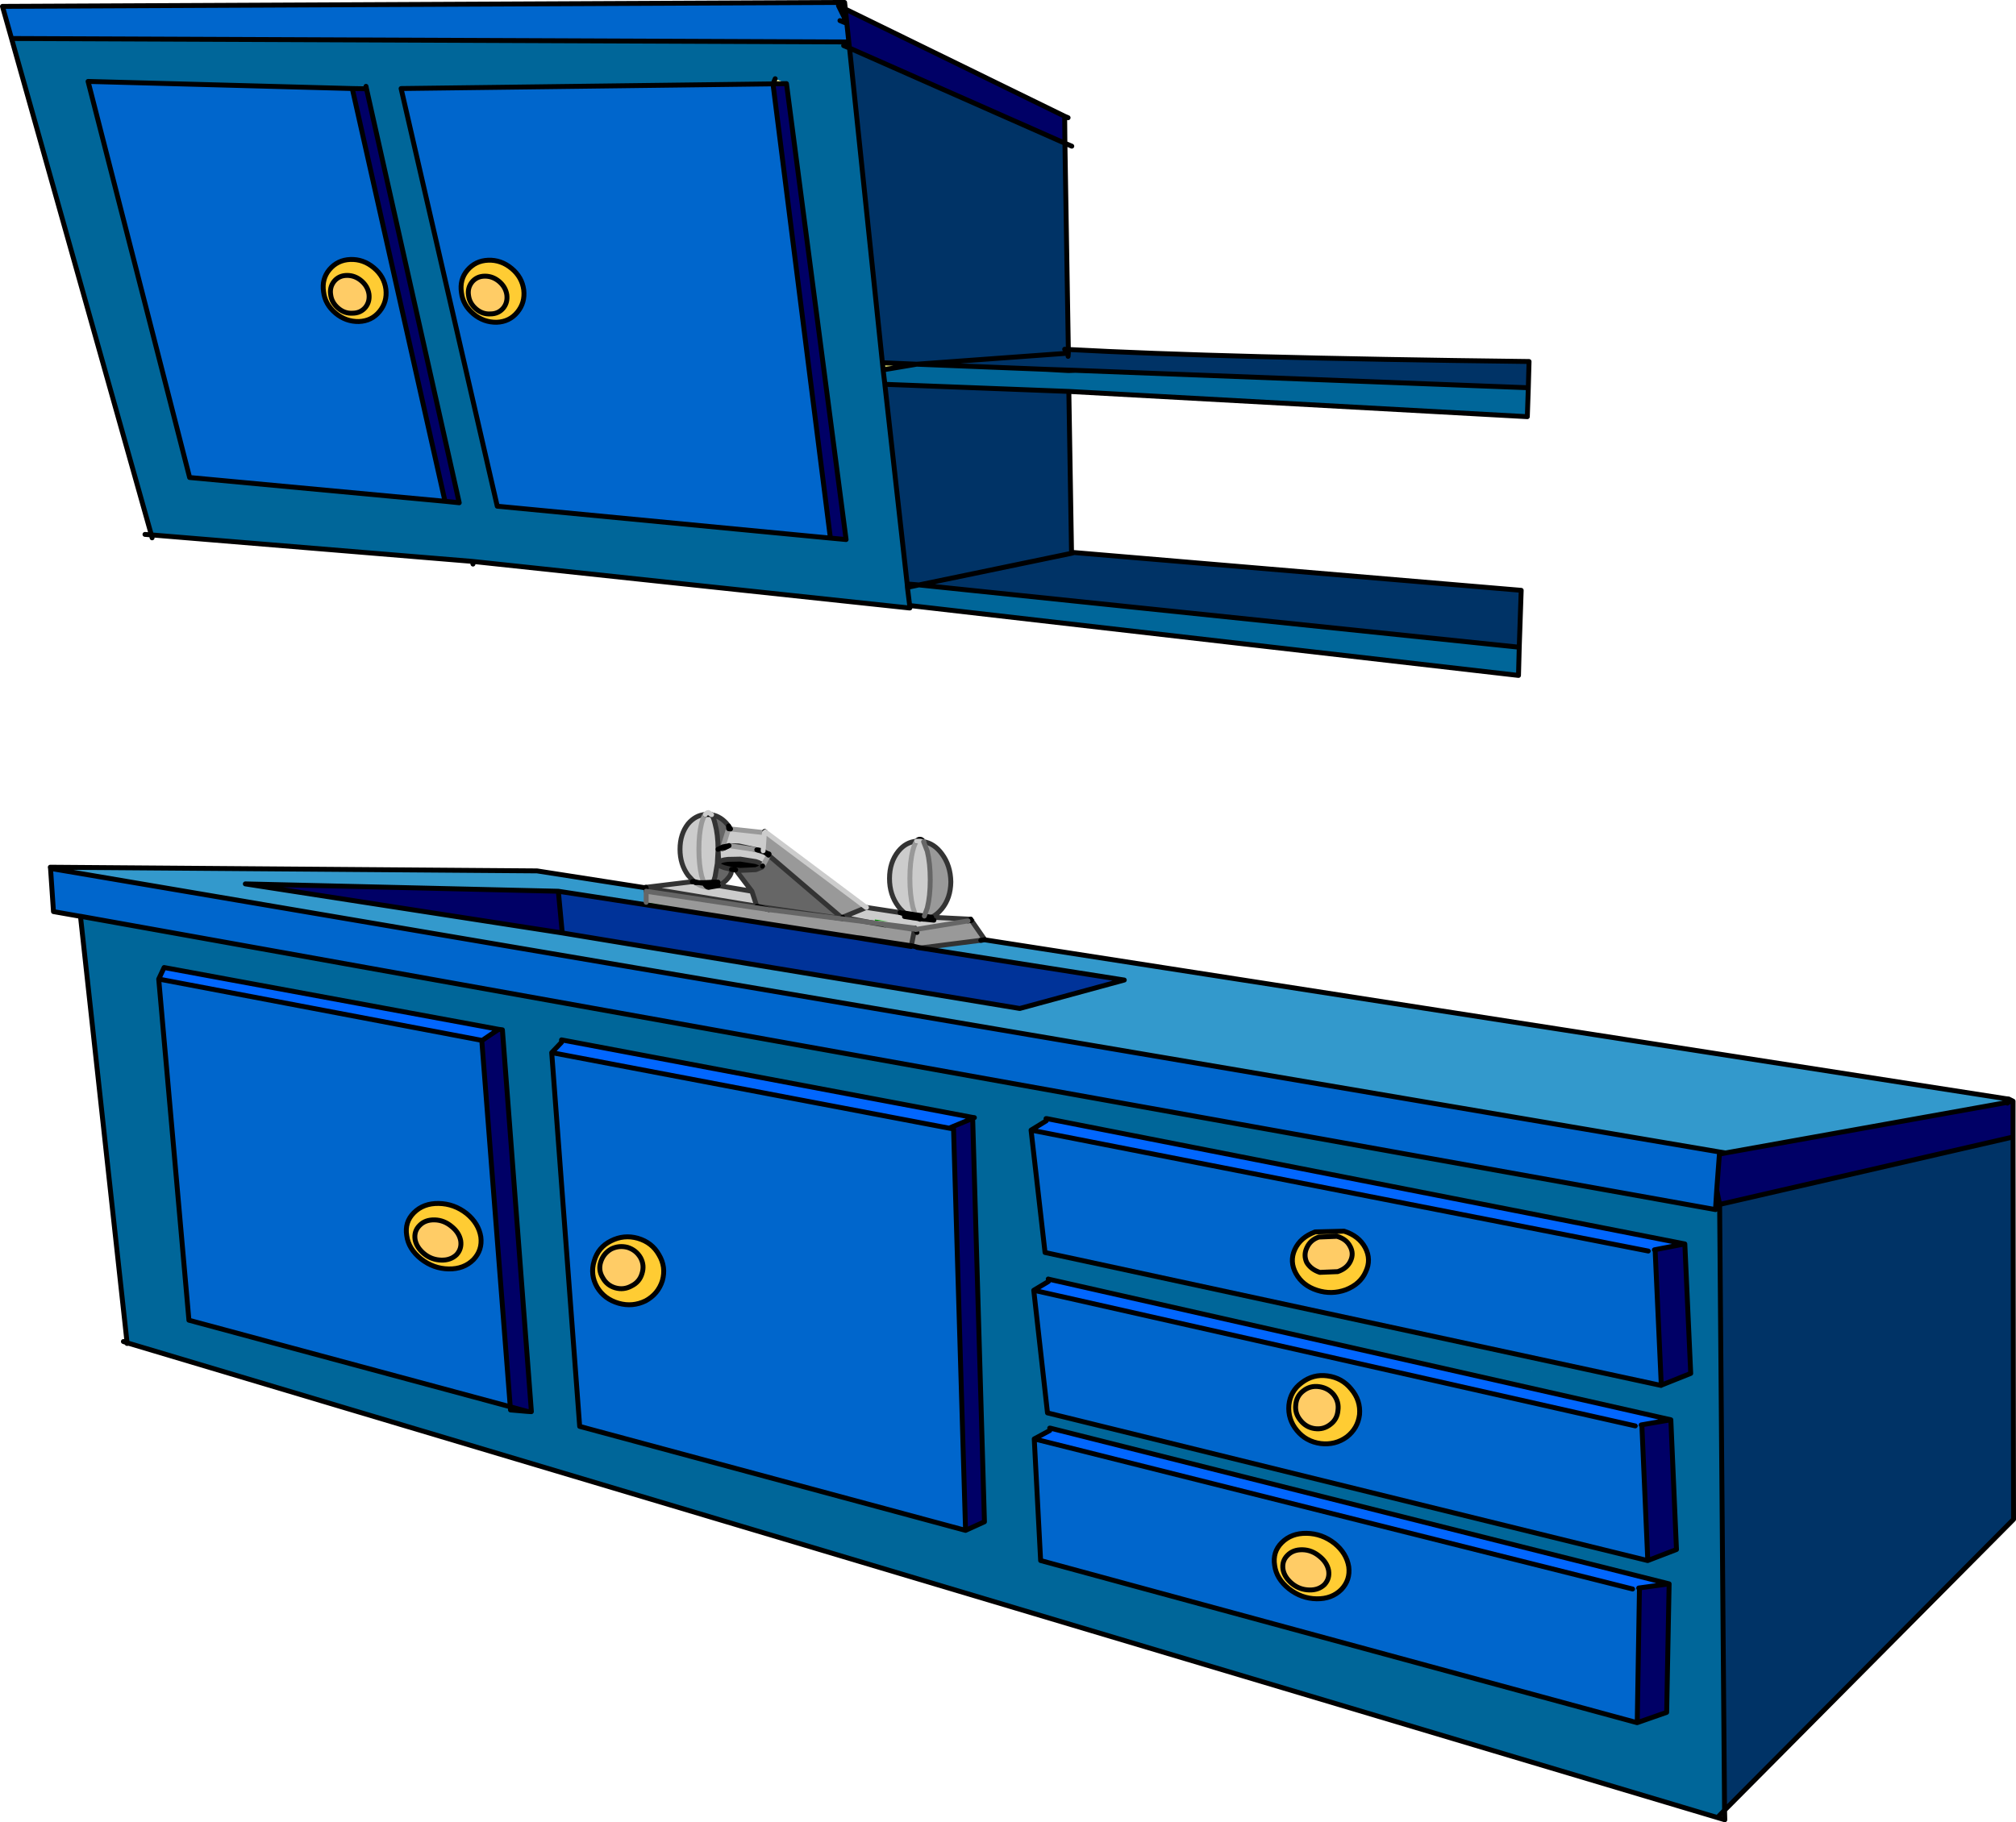 <?xml version="1.0" encoding="UTF-8" standalone="no"?>
<svg xmlns:xlink="http://www.w3.org/1999/xlink" height="371.5px" width="410.9px" xmlns="http://www.w3.org/2000/svg">
  <g transform="matrix(1.0, 0.0, 0.0, 1.0, -419.5, -66.65)">
    <path d="M592.15 75.2 L592.45 75.15 592.5 75.15 592.5 75.2 592.65 76.45 592.15 75.2 M577.05 83.75 L577.5 82.7 579.8 83.7 577.05 83.75 M491.3 84.7 L494.1 84.25 494.2 84.75 491.3 84.7" fill="#ffff99" fill-rule="evenodd" stroke="none"/>
    <path d="M489.85 122.8 L489.9 122.7 Q490.4 121.0 491.7 120.7 493.0 120.35 494.35 121.7 495.65 123.0 496.2 125.25 496.7 127.4 496.2 129.2 495.65 130.95 494.35 131.3 493.0 131.6 491.7 130.3 L491.1 129.5 491.0 129.4 490.7 128.95 Q490.15 128.0 489.85 126.8 489.3 124.6 489.85 122.85 L489.85 122.8 M521.25 132.15 Q519.9 132.45 518.6 131.15 517.25 129.8 516.75 127.65 516.15 125.4 516.7 123.65 517.25 121.9 518.55 121.55 519.9 121.2 521.2 122.55 522.5 123.85 523.05 126.05 523.6 128.25 523.05 130.05 522.55 131.8 521.25 132.15" fill="#00cc33" fill-rule="evenodd" stroke="none"/>
    <path d="M604.45 186.4 L604.4 185.7 606.8 185.9 604.45 186.4 M599.5 142.05 L599.35 140.6 606.35 140.9 599.5 142.05" fill="#cccc66" fill-rule="evenodd" stroke="none"/>
    <path d="M591.45 75.2 L592.15 75.2 592.65 76.45 591.45 75.95 591.45 75.2" fill="#0099cc" fill-rule="evenodd" stroke="none"/>
    <path d="M421.85 74.5 L591.45 75.2 591.45 75.95 592.65 76.45 599.35 140.6 599.5 142.05 599.85 144.95 599.85 145.0 599.85 144.95 599.5 142.05 606.35 140.9 632.75 141.95 637.3 142.2 638.65 142.15 731.0 145.7 730.8 151.6 637.35 146.45 599.85 145.0 604.4 185.7 604.45 186.4 604.9 190.0 604.9 190.1 604.9 190.0 604.45 186.4 606.8 185.9 729.15 198.6 729.0 204.35 604.9 190.1 604.85 190.6 515.75 181.1 450.35 175.7 421.85 74.5 M577.5 82.7 L577.05 83.75 501.25 84.7 520.85 169.85 588.75 176.35 591.95 176.65 579.8 83.7 577.5 82.7 M494.1 84.25 L491.3 84.7 437.45 83.25 458.15 164.0 510.2 168.85 513.1 169.15 494.2 84.75 494.1 84.25" fill="#006699" fill-rule="evenodd" stroke="none"/>
    <path d="M592.5 75.15 L592.1 71.4 591.8 68.5 636.5 90.35 636.55 95.85 592.65 76.45 592.5 75.2 592.5 75.15 M577.05 83.75 L579.8 83.7 591.95 176.65 588.75 176.35 577.05 83.75 M491.3 84.7 L494.2 84.75 513.1 169.15 510.2 168.85 491.3 84.7" fill="#000066" fill-rule="evenodd" stroke="none"/>
    <path d="M421.85 74.5 L420.0 67.95 590.4 67.15 590.4 67.8 591.6 70.25 591.55 71.2 592.1 71.4 592.5 75.15 592.45 75.15 592.15 75.2 591.45 75.2 421.85 74.5 M590.7 70.85 L591.55 71.2 590.7 70.85 M521.25 132.15 Q522.55 131.8 523.05 130.05 523.6 128.25 523.05 126.05 522.5 123.85 521.2 122.55 519.9 121.2 518.55 121.55 517.25 121.9 516.7 123.65 516.15 125.4 516.75 127.65 517.25 129.8 518.6 131.15 519.9 132.45 521.25 132.15 M489.85 122.8 L489.85 122.85 Q489.3 124.6 489.85 126.8 490.15 128.0 490.7 128.95 L491.0 129.4 491.1 129.5 491.7 130.3 Q493.0 131.6 494.35 131.3 495.65 130.95 496.2 129.2 496.7 127.4 496.2 125.25 495.65 123.0 494.35 121.7 493.0 120.35 491.7 120.7 490.4 121.0 489.9 122.7 L489.85 122.8 M510.2 168.85 L458.15 164.0 437.45 83.25 491.3 84.7 510.2 168.85 M588.75 176.35 L520.85 169.85 501.25 84.7 577.05 83.75 588.75 176.35" fill="#0066cc" fill-rule="evenodd" stroke="none"/>
    <path d="M604.4 185.7 L599.85 145.0 637.35 146.45 637.9 179.3 637.9 179.45 606.8 185.9 637.9 179.45 638.45 179.3 729.55 187.0 729.15 198.6 606.8 185.9 604.4 185.7 M599.35 140.6 L592.65 76.45 636.55 95.85 637.25 137.9 Q668.65 139.6 731.15 140.35 L731.0 145.7 638.65 142.15 637.3 142.1 632.75 141.95 606.35 140.9 599.35 140.6 M637.25 138.65 L637.25 137.9 637.25 138.65 637.2 139.3 637.25 138.65 606.35 140.9 637.25 138.65 M636.5 137.85 L637.25 137.9 636.5 137.85" fill="#003366" fill-rule="evenodd" stroke="none"/>
    <path d="M590.4 67.15 L420.0 67.95 421.85 74.5 591.45 75.2 592.15 75.2 M592.5 75.15 L592.1 71.4 591.55 71.2 590.7 70.85 M450.5 176.3 L450.35 175.7 449.05 175.6 M421.85 74.5 L450.35 175.7 515.75 181.1 604.85 190.6 604.95 190.6 604.95 190.55 604.9 190.1 604.9 190.0 604.45 186.4 604.4 185.7 599.85 145.0 599.85 144.95 599.5 142.05 599.35 140.6 592.65 76.45 591.45 75.95 M590.4 67.8 L591.65 67.15 590.4 67.15 M590.4 67.8 L591.6 68.4 591.65 67.15 591.8 68.5 636.5 90.35 637.2 90.65 M591.6 70.25 L591.6 68.4 591.8 68.5 592.1 71.4 591.6 70.25 591.55 71.2 M590.4 67.8 L591.6 70.25 M592.65 76.45 L592.5 75.2 592.5 75.15 M577.5 82.7 L577.05 83.75 579.8 83.7 591.95 176.65 588.75 176.35 520.85 169.85 501.25 84.7 577.05 83.75 588.75 176.35 M599.5 142.05 L606.35 140.9 599.35 140.6 M491.3 84.7 L494.2 84.75 494.1 84.25 M489.85 122.8 L489.9 122.7 Q490.4 121.0 491.7 120.7 493.0 120.35 494.35 121.7 495.65 123.0 496.2 125.25 496.7 127.4 496.2 129.2 495.65 130.95 494.35 131.3 493.0 131.6 491.7 130.3 L491.1 129.5 491.0 129.4 490.7 128.95 Q490.15 128.0 489.85 126.8 489.3 124.6 489.85 122.85 L489.85 122.8 M521.25 132.15 Q519.9 132.45 518.6 131.15 517.25 129.8 516.75 127.65 516.15 125.4 516.7 123.65 517.25 121.9 518.55 121.55 519.9 121.2 521.2 122.55 522.5 123.85 523.05 126.05 523.6 128.25 523.05 130.05 522.55 131.8 521.25 132.15 M494.2 84.75 L513.1 169.15 510.2 168.85 458.15 164.0 437.45 83.25 491.3 84.7 510.2 168.85 M515.75 181.1 L515.9 181.65 M606.8 185.9 L604.45 186.4 M604.4 185.7 L606.8 185.9 637.9 179.45 637.9 179.3 637.35 146.45 599.85 145.0 M731.0 145.7 L730.8 151.6 637.35 146.45 M731.0 145.7 L731.15 140.35 Q668.65 139.6 637.25 137.9 L636.5 137.85 M637.25 138.65 L637.2 139.3 M636.55 95.85 L637.95 96.45 M636.55 95.85 L636.5 90.35 M637.25 138.65 L637.25 137.9 636.55 95.85 592.65 76.45 M637.3 142.2 L637.3 142.1 632.75 141.95 637.3 142.2 638.65 142.15 637.3 142.1 M637.9 179.3 L638.45 179.3 729.55 187.0 729.15 198.6 729.0 204.35 604.9 190.1 M638.45 179.3 L637.9 179.45 M638.65 142.15 L731.0 145.7 M606.35 140.9 L637.25 138.65 M729.15 198.6 L606.8 185.9 M632.75 141.95 L606.35 140.9" fill="none" stroke="#000000" stroke-linecap="round" stroke-linejoin="round" stroke-width="1.0"/>
    <path d="M486.65 121.6 Q488.3 119.65 490.9 119.55 493.55 119.45 495.7 121.25 497.8 123.0 498.15 125.6 498.45 128.2 496.85 130.15 495.25 132.1 492.65 132.2 490.0 132.25 487.9 130.5 485.75 128.7 485.45 126.15 485.05 123.5 486.65 121.6 M493.15 123.9 Q491.85 122.8 490.25 122.8 488.6 122.8 487.6 124.0 486.65 125.2 486.9 126.75 487.1 128.35 488.45 129.5 489.75 130.6 491.35 130.5 492.95 130.5 493.95 129.35 494.9 128.2 494.7 126.6 494.45 125.0 493.15 123.9" fill="#ffcc33" fill-rule="evenodd" stroke="none"/>
    <path d="M493.15 123.9 Q494.45 125.0 494.7 126.6 494.9 128.2 493.95 129.35 492.95 130.5 491.35 130.5 489.75 130.6 488.45 129.5 487.1 128.35 486.9 126.75 486.65 125.2 487.6 124.0 488.6 122.8 490.25 122.8 491.85 122.8 493.15 123.9" fill="#ffcc66" fill-rule="evenodd" stroke="none"/>
    <path d="M486.65 121.6 Q488.3 119.65 490.9 119.55 493.55 119.45 495.7 121.25 497.8 123.0 498.15 125.6 498.45 128.2 496.85 130.15 495.25 132.1 492.65 132.2 490.0 132.25 487.9 130.5 485.75 128.7 485.45 126.15 485.05 123.5 486.65 121.6 M493.15 123.9 Q494.45 125.0 494.7 126.6 494.9 128.2 493.95 129.35 492.95 130.5 491.35 130.5 489.75 130.6 488.45 129.5 487.1 128.35 486.9 126.75 486.65 125.2 487.6 124.0 488.6 122.8 490.25 122.8 491.85 122.8 493.15 123.9" fill="none" stroke="#000000" stroke-linecap="round" stroke-linejoin="round" stroke-width="1.0"/>
    <path d="M514.75 121.75 Q516.4 119.8 519.0 119.7 521.65 119.6 523.8 121.4 525.9 123.15 526.25 125.75 526.55 128.35 524.95 130.3 523.35 132.25 520.75 132.35 518.1 132.4 516.0 130.65 513.85 128.85 513.55 126.3 513.15 123.65 514.75 121.75 M521.25 124.05 Q519.95 122.95 518.35 122.95 516.7 122.95 515.7 124.15 514.75 125.35 515.0 126.9 515.2 128.5 516.55 129.65 517.85 130.75 519.45 130.65 521.05 130.65 522.05 129.5 523.0 128.35 522.8 126.75 522.55 125.15 521.25 124.05" fill="#ffcc33" fill-rule="evenodd" stroke="none"/>
    <path d="M521.25 124.05 Q522.55 125.15 522.8 126.75 523.0 128.35 522.05 129.5 521.05 130.65 519.45 130.65 517.85 130.75 516.55 129.65 515.2 128.5 515.0 126.9 514.75 125.35 515.7 124.15 516.7 122.95 518.35 122.95 519.95 122.95 521.25 124.05" fill="#ffcc66" fill-rule="evenodd" stroke="none"/>
    <path d="M514.75 121.75 Q516.4 119.8 519.0 119.7 521.65 119.6 523.8 121.4 525.9 123.15 526.25 125.75 526.55 128.35 524.95 130.3 523.35 132.25 520.75 132.35 518.1 132.4 516.0 130.65 513.85 128.85 513.55 126.3 513.15 123.65 514.75 121.75 M521.25 124.05 Q522.55 125.15 522.8 126.75 523.0 128.35 522.05 129.5 521.05 130.65 519.45 130.65 517.85 130.75 516.55 129.65 515.2 128.5 515.0 126.9 514.75 125.35 515.7 124.15 516.7 122.95 518.35 122.95 519.95 122.95 521.25 124.05" fill="none" stroke="#000000" stroke-linecap="round" stroke-linejoin="round" stroke-width="1.0"/>
    <path d="M568.4 235.65 L575.3 236.4 575.05 240.1 573.75 239.9 570.05 239.1 568.1 239.05 568.05 239.05 568.0 239.1 566.85 239.3 568.0 235.6 568.4 235.65 M596.1 251.65 L602.95 252.7 603.7 252.8 603.5 252.8 604.0 252.9 604.3 253.1 604.95 253.5 605.5 253.75 603.85 253.5 604.95 253.5 603.85 253.5 605.5 253.75 607.0 254.05 607.05 254.05 607.75 254.05 607.95 254.05 608.1 254.0 609.2 253.7 609.4 253.65 617.35 254.05 617.4 254.3 616.8 254.4 606.1 256.15 605.95 255.85 605.6 256.1 605.95 255.85 596.5 254.65 605.95 255.85 605.9 256.15 605.6 256.1 599.95 255.25 597.35 254.8 596.5 254.65 591.25 253.65 596.1 251.65 M603.85 252.8 L603.8 252.75 603.2 252.15 603.0 251.95 602.6 251.45 Q600.8 249.05 600.8 245.75 600.8 242.45 602.6 240.2 604.15 238.3 606.3 238.15 L607.05 238.15 607.75 238.25 608.5 240.2 Q609.1 242.65 609.1 246.0 609.1 249.35 608.5 251.75 L607.9 253.4 606.05 253.15 605.55 251.55 Q604.95 249.1 604.95 245.75 604.95 242.4 605.55 240.05 605.9 238.7 606.3 238.15 605.9 238.7 605.55 240.05 604.95 242.4 604.95 245.75 604.95 249.1 605.55 251.55 L606.05 253.15 604.5 252.9 603.85 252.8 M563.25 232.7 Q562.85 233.2 562.5 234.45 561.95 236.65 561.95 239.8 561.95 242.95 562.5 245.2 L562.95 246.6 562.5 245.2 Q561.95 242.95 561.95 239.8 561.95 236.65 562.5 234.45 562.85 233.2 563.25 232.7 L563.9 232.7 564.55 232.75 Q564.95 233.3 565.25 234.6 565.85 236.8 565.85 239.8 L565.85 240.05 565.7 242.7 565.25 245.35 564.9 246.5 562.95 246.6 561.95 246.6 562.95 246.6 564.9 246.5 564.65 247.05 563.05 246.75 561.95 246.6 561.5 246.5 560.9 246.35 560.8 246.25 559.75 245.1 Q558.1 242.85 558.1 239.8 558.1 236.7 559.75 234.6 561.25 232.85 563.25 232.7 M609.85 254.25 L607.95 254.05 609.85 254.25 M602.95 252.7 L604.3 253.1 602.95 252.7 M597.8 254.1 L597.8 254.35 600.55 254.5 597.8 254.1 M575.55 240.5 L576.15 241.0 574.95 243.2 574.9 243.2 Q574.9 242.7 573.55 242.3 L570.4 241.8 567.85 241.85 567.15 241.95 Q566.25 242.15 566.0 242.4 L565.85 239.8 566.85 239.3 566.7 239.7 567.15 239.5 568.0 239.1 568.1 239.05 573.75 239.9 575.55 240.5 M572.75 248.35 L573.75 251.4 551.2 247.65 551.15 247.55 560.6 246.4 561.05 246.45 561.25 246.6 Q562.45 247.45 563.9 247.55 L563.95 247.55 565.95 247.2 572.75 248.35 M562.95 246.6 L563.05 246.75 562.95 246.6" fill="#cccccc" fill-rule="evenodd" stroke="none"/>
    <path d="M564.55 232.75 Q566.5 233.1 567.9 234.9 L568.0 235.05 568.0 235.6 566.85 239.3 565.85 239.8 Q565.85 236.8 565.25 234.6 564.95 233.3 564.55 232.75 M564.9 246.5 L565.25 245.35 565.7 242.7 565.85 242.7 Q565.85 243.15 567.15 243.55 L568.6 243.9 Q568.65 244.8 568.0 245.55 567.1 246.7 565.95 247.2 L564.65 247.05 564.9 246.5 565.85 246.5 564.9 246.5 M591.3 253.95 L573.75 251.4 572.75 248.35 569.45 244.0 570.4 244.1 573.55 243.95 574.8 243.45 574.9 243.25 574.95 243.2 576.15 241.0 591.3 253.95" fill="#666666" fill-rule="evenodd" stroke="none"/>
    <path d="M566.0 242.4 Q566.25 242.15 567.15 241.95 L567.85 241.85 570.4 241.8 573.55 242.3 Q574.9 242.7 574.9 243.2 L574.9 243.25 574.8 243.45 573.55 243.95 570.4 244.1 569.45 244.0 568.6 243.9 567.15 243.55 Q565.85 243.15 565.85 242.7 L566.0 242.4" fill="#000000" fill-rule="evenodd" stroke="none"/>
    <path d="M575.5 236.25 L596.05 251.65 596.1 251.65 591.25 253.65 591.3 253.95 576.15 241.0 576.25 240.75 575.55 240.5 575.05 240.1 575.3 236.4 575.5 236.25 M607.75 238.25 Q609.9 238.6 611.45 240.7 613.25 243.1 613.3 246.45 613.25 249.75 611.45 251.95 610.5 253.1 609.4 253.65 L608.05 253.45 607.9 253.4 608.5 251.75 Q609.1 249.35 609.1 246.0 609.1 242.65 608.5 240.2 L607.75 238.25 M617.35 254.05 L618.35 254.1 617.5 254.25 617.35 254.05 617.5 254.25 617.4 254.3 617.35 254.05 M617.5 254.3 L620.2 258.2 619.4 258.35 607.65 259.85 607.15 259.9 605.25 259.45 605.9 256.15 605.25 259.45 605.15 259.45 594.95 257.9 594.1 257.8 577.25 255.2 551.2 250.6 551.2 248.35 576.2 252.1 596.5 254.65 597.35 254.8 597.35 255.1 599.95 255.25 605.6 256.1 605.6 256.15 605.9 256.15 605.95 255.85 606.1 256.15 616.8 254.4 617.5 254.3 M606.4 256.75 L606.1 256.15 606.4 256.75" fill="#999999" fill-rule="evenodd" stroke="none"/>
    <path d="M612.95 296.65 L613.65 296.35 613.85 296.8 612.95 296.65 M527.8 354.35 L527.8 354.45 527.0 354.4 527.8 354.35" fill="#006633" fill-rule="evenodd" stroke="none"/>
    <path d="M620.2 258.2 L620.15 258.25 620.1 258.25 620.2 258.25 619.55 258.35 619.4 258.35 620.2 258.2 M828.4 290.65 L828.9 290.7 828.3 291.45 828.4 290.65 M607.7 260.0 L607.05 259.9 606.4 259.8 605.25 259.6 605.2 259.6 605.15 259.6 595.85 258.1 594.95 257.9 605.15 259.45 605.25 259.45 605.25 259.6 605.25 259.45 607.15 259.9 607.65 259.85 607.7 260.0 607.15 259.9 607.05 259.9 607.15 259.9 607.7 260.0 M577.25 255.2 L551.1 251.1 551.2 250.6 577.25 255.2 M605.6 256.15 L605.6 256.1 605.6 256.15 605.6 256.1 605.9 256.15 605.6 256.15 M605.15 259.6 L605.15 259.45 605.15 259.6 605.15 259.45 605.15 259.6 M620.1 258.25 L619.55 258.35 620.1 258.25 M597.8 254.1 L600.55 254.5 597.8 254.35 597.8 254.1 M591.3 253.95 L591.25 253.65 596.5 254.65 576.2 252.1 573.75 251.4 576.2 252.1 551.2 248.35 551.2 247.65 573.75 251.4 591.3 253.95 M429.8 243.45 L429.8 243.7 429.75 243.45 429.8 243.45" fill="#009900" fill-rule="evenodd" stroke="none"/>
    <path d="M731.75 346.05 L731.75 346.1 731.7 346.1 731.75 346.05" fill="#009933" fill-rule="evenodd" stroke="none"/>
    <path d="M770.0 313.25 L769.15 313.25 770.0 312.2 770.0 313.25" fill="#ffff99" fill-rule="evenodd" stroke="none"/>
    <path d="M595.85 258.1 L594.1 257.8 594.95 257.9 595.85 258.1" fill="#336600" fill-rule="evenodd" stroke="none"/>
    <path d="M769.95 301.95 L769.4 309.25 769.15 313.25 435.9 253.45 435.8 253.45 430.4 252.5 429.8 243.7 769.95 301.5 769.95 301.95 M531.95 281.25 L612.95 296.65 613.85 296.8 616.3 378.65 537.65 357.45 531.95 281.25 M517.7 278.75 L517.7 278.8 523.5 353.45 458.0 335.8 458.0 335.7 451.85 266.25 517.7 278.75" fill="#0066cc" fill-rule="evenodd" stroke="none"/>
    <path d="M829.8 291.15 L829.8 298.45 770.0 312.2 769.4 309.25 769.95 301.95 771.2 301.7 828.3 291.45 828.65 291.55 828.7 291.35 829.8 291.15 M533.3 248.35 L534.1 256.85 469.5 246.85 533.3 248.35 M613.65 296.35 L617.75 294.65 620.15 376.9 616.3 378.65 613.85 296.8 613.65 296.35 M523.5 353.45 L517.7 278.8 517.8 278.75 Q519.45 277.6 521.15 276.5 L521.9 276.6 527.8 354.35 527.0 354.4 523.5 353.45" fill="#000066" fill-rule="evenodd" stroke="none"/>
    <path d="M607.7 260.0 L648.65 266.45 627.35 272.25 534.1 256.85 533.3 248.35 551.1 251.1 577.25 255.2 594.1 257.8 595.85 258.1 605.15 259.6 605.2 259.6 605.25 259.6 606.4 259.8 607.05 259.9 607.7 260.0" fill="#003399" fill-rule="evenodd" stroke="none"/>
    <path d="M769.55 437.2 L445.7 340.5 445.4 340.4 435.9 253.45 769.15 313.25 770.0 313.25 771.0 435.7 769.55 437.2 M731.75 346.05 L731.7 346.1 731.75 346.1 731.75 346.05 M617.7 294.45 L533.95 278.65 533.95 279.15 531.95 281.25 537.65 357.45 616.3 378.65 620.15 376.9 617.75 294.65 618.1 294.5 617.7 294.45 M451.85 266.25 L458.0 335.7 458.0 335.8 523.5 353.45 523.55 354.1 527.0 354.4 527.8 354.45 527.8 354.35 521.9 276.6 521.15 276.5 452.95 263.9 451.85 266.25" fill="#006699" fill-rule="evenodd" stroke="none"/>
    <path d="M613.65 296.35 L612.95 296.65 531.95 281.25 533.95 279.15 533.95 278.65 617.7 294.45 617.75 294.65 613.65 296.35 M517.7 278.75 L451.85 266.25 452.95 263.9 521.15 276.5 Q519.45 277.6 517.8 278.75 L517.7 278.75" fill="#0066ff" fill-rule="evenodd" stroke="none"/>
    <path d="M620.2 258.25 L828.4 290.65 828.3 291.45 771.2 301.7 769.95 301.5 429.8 243.7 429.8 243.45 528.95 244.2 550.75 247.6 551.2 247.65 551.2 248.35 551.2 250.6 551.1 251.1 533.3 248.35 469.5 246.85 534.1 256.85 627.35 272.25 648.65 266.45 607.7 260.0 607.65 259.85 619.4 258.35 619.55 258.35 620.2 258.25" fill="#3399cc" fill-rule="evenodd" stroke="none"/>
    <path d="M829.8 298.45 L829.9 376.4 771.0 435.7 770.0 313.25 770.0 312.2 829.8 298.45" fill="#003366" fill-rule="evenodd" stroke="none"/>
    <path d="M564.55 232.75 Q566.5 233.1 567.9 234.9 L568.0 235.05 M596.1 251.65 L602.95 252.7 603.7 252.8 M603.85 252.8 L603.8 252.75 603.2 252.15 603.0 251.95 602.6 251.45 Q600.8 249.05 600.8 245.75 600.8 242.45 602.6 240.2 604.15 238.3 606.3 238.15 M607.75 238.25 Q609.9 238.6 611.45 240.7 613.25 243.1 613.3 246.45 613.25 249.75 611.45 251.95 610.5 253.1 609.4 253.65 L617.35 254.05 M617.5 254.3 L620.2 258.2 M563.25 232.7 Q561.25 232.85 559.75 234.6 558.1 236.7 558.1 239.8 558.1 242.85 559.75 245.1 L560.8 246.25 560.9 246.35 M564.9 246.5 L565.25 245.35 565.7 242.7 565.85 240.05 565.85 239.8 Q565.85 236.8 565.25 234.6 564.95 233.3 564.55 232.75 M568.1 239.05 L570.05 239.1 573.75 239.9 575.55 240.5 M596.5 254.65 L597.35 254.8 599.95 255.25 M605.9 256.15 L605.95 255.85 M607.15 259.9 L607.65 259.85 619.4 258.35 M605.9 256.15 L605.25 259.45 M591.3 253.95 L573.75 251.4 551.2 247.65 M596.5 254.65 L591.25 253.65 596.1 251.65 M568.0 239.1 L567.15 239.5 566.7 239.7 566.85 239.3 M565.85 239.8 L566.0 242.4 Q566.25 242.15 567.15 241.95 L567.85 241.85 570.4 241.8 573.55 242.3 Q574.9 242.7 574.9 243.2 M576.15 241.0 L591.3 253.95 M574.9 243.25 L574.8 243.45 573.55 243.95 570.4 244.1 569.45 244.0 572.75 248.35 573.75 251.4 M566.0 242.4 L565.85 242.7 Q565.85 243.15 567.15 243.55 L568.6 243.9 Q568.65 244.8 568.0 245.55 567.1 246.7 565.95 247.2 L572.75 248.35 M560.6 246.4 L551.15 247.55 M564.65 247.05 L564.9 246.5" fill="none" stroke="#333333" stroke-linecap="round" stroke-linejoin="round" stroke-width="1.0"/>
    <path d="M568.4 235.65 L575.3 236.4 M562.95 246.6 L562.5 245.2 Q561.95 242.95 561.95 239.8 561.95 236.65 562.5 234.45 562.85 233.2 563.25 232.7 M568.0 235.6 L566.85 239.3 M606.3 238.15 Q605.9 238.7 605.55 240.05 604.95 242.4 604.95 245.75 604.95 249.1 605.55 251.55 L606.05 253.15 M609.2 253.7 L608.1 254.0 607.95 254.05 607.75 254.05 607.05 254.05 M604.95 253.5 L605.5 253.75 607.0 254.05 M604.95 253.5 L604.3 253.1 604.0 252.9 M573.75 239.9 L568.1 239.05 568.0 239.1 M574.95 243.2 L576.15 241.0 M561.25 246.6 Q562.45 247.45 563.9 247.55 M563.05 246.75 L562.95 246.6 M561.05 246.45 L561.25 246.6 M565.95 247.2 L564.65 247.05" fill="none" stroke="#999999" stroke-linecap="round" stroke-linejoin="round" stroke-width="1.0"/>
    <path d="M568.0 235.05 L568.4 235.65 568.0 235.6 568.0 235.05 M575.3 236.4 L575.35 236.15 575.5 236.25 M603.7 252.8 L603.85 252.8 604.5 252.9 606.05 253.15 606.1 253.25 607.55 253.45 607.85 253.45 607.9 253.4 608.05 253.45 609.4 253.65 609.2 253.7 607.8 253.5 607.55 253.45 606.25 253.5 606.1 253.25 604.0 252.9 603.9 252.85 604.5 252.9 M606.3 238.15 Q606.65 237.7 607.05 237.75 607.4 237.75 607.75 238.25 M617.5 254.25 L617.5 254.3 616.8 254.4 617.4 254.3 617.5 254.25 617.35 254.05 M620.2 258.2 L620.15 258.25 620.1 258.25 620.2 258.25 828.4 290.65 828.9 290.7 829.8 291.15 829.8 298.45 829.9 376.4 771.0 435.7 771.05 437.65 769.55 437.2 445.7 340.5 445.4 340.55 445.4 340.4 444.65 340.15 M560.9 246.35 L561.5 246.5 561.95 246.6 562.95 246.6 564.9 246.5 565.85 246.5 M564.55 232.75 L563.9 232.7 563.25 232.7 M566.85 239.3 L568.0 239.1 568.05 239.05 568.1 239.05 M573.75 239.9 L575.05 240.1 575.55 240.5 576.15 241.0 576.25 240.75 575.55 240.5 M828.65 291.55 L828.7 291.35 828.3 291.45 828.9 290.7 828.7 291.35 829.8 291.15 M769.4 309.25 L769.95 301.95 769.95 301.5 429.8 243.7 430.4 252.5 435.8 253.45 435.9 253.45 769.15 313.25 769.4 309.25 770.0 312.2 829.8 298.45 M769.95 301.95 L771.2 301.7 769.95 301.5 M770.0 313.25 L770.0 312.2 769.15 313.25 M771.0 435.7 L769.55 437.2 M770.0 313.25 L771.0 435.7 M771.2 301.7 L828.3 291.45 M534.1 256.85 L627.35 272.25 648.65 266.45 607.7 260.0 607.05 259.9 606.4 259.8 M605.2 259.6 L605.15 259.6 595.85 258.1 594.1 257.8 577.25 255.2 551.1 251.1 533.3 248.35 534.1 256.85 469.5 246.85 533.3 248.35 M606.05 253.15 L607.9 253.4 M607.95 254.05 L609.85 254.25 M605.5 253.75 L606.65 253.9 606.4 253.7 605.7 253.5 604.95 253.5 603.85 253.5 605.5 253.75 M604.3 253.1 L602.95 252.7 M607.0 254.05 L606.65 253.9 607.35 253.95 607.4 253.95 606.4 253.7 606.25 253.5 605.7 253.5 604.3 253.1 M604.0 252.9 L603.5 252.8 603.7 252.8 603.9 252.85 603.85 252.8 M607.0 254.05 L607.05 254.05 607.35 253.95 607.45 254.0 607.4 253.95 607.8 253.5 607.85 253.45 608.05 253.45 M607.95 254.05 L607.45 254.0 607.75 254.05 M605.6 256.1 L605.6 256.15 605.6 256.1 605.95 255.85 606.1 256.15 606.4 256.75 M605.9 256.15 L605.6 256.1 M607.7 260.0 L607.15 259.9 607.05 259.9 M605.25 259.6 L605.25 259.45 605.15 259.45 605.15 259.6 605.15 259.45 594.95 257.9 594.1 257.8 M605.25 259.45 L607.15 259.9 M619.4 258.35 L619.55 258.35 620.1 258.25 M591.25 253.65 L591.3 253.95 M573.75 251.4 L576.2 252.1 M595.85 258.1 L594.95 257.9 M612.95 296.65 L613.65 296.35 617.75 294.65 617.7 294.45 533.95 278.65 533.95 279.15 531.95 281.25 612.95 296.65 613.85 296.8 616.3 378.65 620.15 376.9 617.75 294.65 618.1 294.5 617.7 294.45 M566.85 239.3 L565.85 239.8 M574.9 243.2 L574.9 243.25 574.95 243.2 M551.2 247.65 L551.2 248.35 M567.15 239.5 L568.0 239.1 M568.6 243.9 L569.45 244.0 M560.6 246.4 L561.05 246.45 560.9 246.35 560.6 246.4 M551.2 247.65 L550.75 247.6 528.95 244.2 429.8 243.45 429.75 243.45 429.8 243.7 M561.95 246.6 L561.25 246.6 M563.9 247.55 Q563.45 247.5 563.05 246.75 L561.95 246.6 M563.9 247.55 L563.95 247.55 564.65 247.05 563.05 246.75 M561.5 246.5 L561.05 246.45 M563.95 247.55 L565.95 247.2 M550.75 247.6 L551.15 247.55 M517.7 278.75 L451.85 266.25 458.0 335.7 458.0 335.8 523.5 353.45 517.7 278.8 517.8 278.75 517.7 278.75 M521.15 276.5 Q519.45 277.6 517.8 278.75 M527.8 354.35 L521.9 276.6 521.15 276.5 452.95 263.9 451.85 266.25 M527.8 354.35 L527.8 354.45 527.0 354.4 523.55 354.1 523.5 353.45 527.0 354.4 M531.95 281.25 L537.65 357.45 616.3 378.65 M435.9 253.45 L445.4 340.4 445.7 340.5" fill="none" stroke="#000000" stroke-linecap="round" stroke-linejoin="round" stroke-width="1.0"/>
    <path d="M563.25 232.7 Q563.55 232.3 563.9 232.3 L564.55 232.75 M575.5 236.25 L596.05 251.65 596.1 251.65 M575.05 240.1 L575.3 236.4 M607.75 238.25 L607.05 238.15 606.3 238.15" fill="none" stroke="#cccccc" stroke-linecap="round" stroke-linejoin="round" stroke-width="1.0"/>
    <path d="M607.9 253.4 L608.5 251.75 Q609.1 249.35 609.1 246.0 609.1 242.65 608.5 240.2 L607.75 238.25 M605.95 255.85 L596.5 254.65 576.2 252.1 551.2 248.35 551.2 250.6 M599.95 255.25 L605.6 256.1 M606.1 256.15 L616.8 254.4" fill="none" stroke="#666666" stroke-linecap="round" stroke-linejoin="round" stroke-width="1.0"/>
    <path d="M755.45 321.7 L756.85 321.55 756.85 321.6 755.45 321.7" fill="#009933" fill-rule="evenodd" stroke="none"/>
    <path d="M632.85 294.7 L632.75 295.15 632.7 294.7 632.85 294.7" fill="#009900" fill-rule="evenodd" stroke="none"/>
    <path d="M629.65 297.05 L755.45 321.7 756.85 321.6 758.1 349.05 758.05 349.1 632.5 322.0 629.65 297.05" fill="#0066cc" fill-rule="evenodd" stroke="none"/>
    <path d="M756.7 321.45 L762.9 320.25 764.1 346.65 758.1 349.05 756.85 321.6 756.85 321.55 756.7 321.45" fill="#000066" fill-rule="evenodd" stroke="none"/>
    <path d="M756.7 321.45 L755.45 321.7 629.65 297.05 632.75 295.15 632.85 294.7 762.9 320.25 756.7 321.45" fill="#0066ff" fill-rule="evenodd" stroke="none"/>
    <path d="M756.7 321.45 L762.9 320.25 632.85 294.7 632.7 294.7 M632.75 295.15 L629.65 297.05 755.45 321.7 M756.85 321.6 L756.85 321.55 M758.05 349.1 L632.5 322.0 629.65 297.05 M758.1 349.05 L764.1 346.65 762.9 320.25 M756.85 321.6 L758.1 349.05" fill="none" stroke="#000000" stroke-linecap="round" stroke-linejoin="round" stroke-width="1.0"/>
    <path d="M753.65 390.6 L752.25 390.6 753.65 390.55 753.65 390.6" fill="#009933" fill-rule="evenodd" stroke="none"/>
    <path d="M752.25 390.6 L753.65 390.6 753.2 417.85 753.15 417.85 631.6 384.8 630.3 360.0 752.25 390.6 M633.55 357.8 L633.45 358.3 633.45 357.8 633.55 357.8" fill="#0066cc" fill-rule="evenodd" stroke="none"/>
    <path d="M753.2 417.85 L753.65 390.6 753.65 390.55 753.5 390.4 759.7 389.55 759.2 415.75 753.2 417.85" fill="#000066" fill-rule="evenodd" stroke="none"/>
    <path d="M752.25 390.6 L630.3 360.0 633.45 358.3 633.55 357.8 759.7 389.55 753.5 390.4 752.25 390.6" fill="#0066ff" fill-rule="evenodd" stroke="none"/>
    <path d="M752.25 390.6 L630.3 360.0 631.6 384.8 753.15 417.85 M753.2 417.85 L753.65 390.6 753.65 390.55 M753.5 390.4 L759.7 389.55 633.55 357.8 633.45 357.8 M633.45 358.3 L630.3 360.0 M759.7 389.55 L759.2 415.75 753.2 417.85" fill="none" stroke="#000000" stroke-linecap="round" stroke-linejoin="round" stroke-width="1.0"/>
    <path d="M754.15 357.3 L752.8 357.35 754.15 357.3" fill="#009933" fill-rule="evenodd" stroke="none"/>
    <path d="M752.8 357.35 L754.15 357.3 755.35 384.8 755.3 384.8 633.0 354.7 630.2 329.7 752.8 357.35 M633.3 327.45 L633.2 327.9 633.15 327.4 633.3 327.45" fill="#0066cc" fill-rule="evenodd" stroke="none"/>
    <path d="M755.35 384.8 L754.15 357.3 754.0 357.15 760.05 356.1 761.2 382.55 755.35 384.8" fill="#000066" fill-rule="evenodd" stroke="none"/>
    <path d="M752.8 357.35 L630.2 329.7 633.2 327.9 633.3 327.45 760.05 356.1 754.0 357.15 752.8 357.35" fill="#0066ff" fill-rule="evenodd" stroke="none"/>
    <path d="M752.8 357.35 L630.2 329.7 633.0 354.7 755.3 384.8 M755.35 384.8 L754.15 357.3 M754.0 357.15 L760.05 356.1 633.3 327.45 633.15 327.4 M633.2 327.9 L630.2 329.7 M760.05 356.1 L761.2 382.55 755.35 384.8" fill="none" stroke="#000000" stroke-linecap="round" stroke-linejoin="round" stroke-width="1.0"/>
    <path d="M549.5 319.1 Q552.4 319.95 553.8 322.45 555.3 324.95 554.5 327.75 553.65 330.45 551.1 331.85 548.45 333.15 545.6 332.35 542.65 331.5 541.2 329.05 539.75 326.5 540.6 323.75 541.4 320.95 544.0 319.65 546.65 318.3 549.5 319.1 M550.35 326.3 Q550.9 324.6 550.05 323.05 549.15 321.5 547.4 320.95 545.65 320.5 544.05 321.3 542.5 322.2 541.95 323.9 541.4 325.6 542.35 327.15 543.2 328.7 544.9 329.2 546.65 329.7 548.25 328.8 549.85 328.0 550.35 326.3" fill="#ffcc33" fill-rule="evenodd" stroke="none"/>
    <path d="M550.35 326.3 Q549.85 328.0 548.25 328.8 546.65 329.7 544.9 329.2 543.2 328.7 542.35 327.15 541.4 325.6 541.95 323.9 542.5 322.2 544.05 321.3 545.65 320.5 547.4 320.95 549.15 321.5 550.05 323.05 550.9 324.6 550.35 326.3" fill="#ffcc66" fill-rule="evenodd" stroke="none"/>
    <path d="M549.5 319.1 Q552.4 319.95 553.8 322.45 555.3 324.95 554.5 327.75 553.65 330.45 551.1 331.85 548.45 333.15 545.6 332.35 542.65 331.5 541.2 329.05 539.75 326.5 540.6 323.75 541.4 320.95 544.0 319.65 546.65 318.3 549.5 319.1 M550.35 326.3 Q549.85 328.0 548.25 328.8 546.65 329.7 544.9 329.2 543.2 328.7 542.35 327.15 541.4 325.6 541.95 323.9 542.5 322.2 544.05 321.3 545.65 320.5 547.4 320.95 549.15 321.5 550.05 323.05 550.9 324.6 550.35 326.3" fill="none" stroke="#000000" stroke-linecap="round" stroke-linejoin="round" stroke-width="1.0"/>
    <path d="M503.85 313.9 Q505.8 311.95 508.9 312.0 512.05 312.05 514.6 314.05 517.05 316.05 517.5 318.8 517.85 321.5 516.0 323.45 514.05 325.4 510.95 325.35 507.85 325.3 505.3 323.3 502.75 321.25 502.4 318.55 501.95 315.8 503.85 313.9 M511.55 316.7 Q510.0 315.4 508.1 315.35 506.15 315.3 505.0 316.5 503.85 317.65 504.1 319.35 504.4 321.0 506.0 322.3 507.5 323.5 509.45 323.55 511.35 323.6 512.55 322.45 513.65 321.25 513.4 319.6 513.1 317.95 511.55 316.7" fill="#ffcc33" fill-rule="evenodd" stroke="none"/>
    <path d="M511.55 316.7 Q513.1 317.95 513.4 319.6 513.65 321.25 512.55 322.45 511.35 323.6 509.45 323.55 507.5 323.5 506.0 322.3 504.4 321.0 504.1 319.35 503.85 317.65 505.0 316.5 506.15 315.3 508.1 315.35 510.0 315.4 511.55 316.7" fill="#ffcc66" fill-rule="evenodd" stroke="none"/>
    <path d="M503.85 313.9 Q505.8 311.95 508.9 312.0 512.05 312.05 514.6 314.05 517.05 316.05 517.5 318.8 517.85 321.5 516.0 323.45 514.05 325.4 510.95 325.35 507.85 325.3 505.3 323.3 502.75 321.25 502.4 318.55 501.95 315.8 503.85 313.9 M511.55 316.7 Q513.1 317.95 513.4 319.6 513.65 321.25 512.55 322.45 511.35 323.6 509.45 323.55 507.5 323.5 506.0 322.3 504.4 321.0 504.1 319.35 503.85 317.65 505.0 316.5 506.15 315.3 508.1 315.35 510.0 315.4 511.55 316.7" fill="none" stroke="#000000" stroke-linecap="round" stroke-linejoin="round" stroke-width="1.0"/>
    <path d="M697.75 321.0 Q699.05 323.45 697.85 325.95 696.75 328.45 693.8 329.6 690.9 330.65 687.95 329.7 685.0 328.75 683.65 326.3 682.3 323.85 683.4 321.4 684.55 318.9 687.55 317.8 L693.45 317.65 Q696.45 318.6 697.75 321.0 M692.15 325.9 Q694.05 325.25 694.75 323.75 695.5 322.2 694.65 320.7 693.9 319.25 692.0 318.7 L688.3 318.85 Q686.55 319.45 685.85 321.05 685.15 322.55 685.85 324.05 686.7 325.45 688.5 326.05 L692.15 325.9" fill="#ffcc33" fill-rule="evenodd" stroke="none"/>
    <path d="M692.15 325.9 L688.5 326.05 Q686.7 325.45 685.85 324.05 685.15 322.55 685.85 321.05 686.55 319.45 688.3 318.85 L692.0 318.7 Q693.9 319.25 694.65 320.7 695.5 322.2 694.75 323.75 694.05 325.25 692.15 325.9" fill="#ffcc66" fill-rule="evenodd" stroke="none"/>
    <path d="M697.75 321.0 Q699.05 323.45 697.85 325.95 696.75 328.45 693.8 329.6 690.9 330.65 687.95 329.7 685.0 328.75 683.65 326.3 682.3 323.85 683.4 321.4 684.55 318.9 687.55 317.8 L693.45 317.65 Q696.45 318.6 697.75 321.0 M692.15 325.9 L688.5 326.05 Q686.7 325.45 685.85 324.05 685.15 322.55 685.85 321.05 686.55 319.45 688.3 318.85 L692.0 318.7 Q693.9 319.25 694.65 320.7 695.5 322.2 694.75 323.75 694.05 325.25 692.15 325.9" fill="none" stroke="#000000" stroke-linecap="round" stroke-linejoin="round" stroke-width="1.0"/>
    <path d="M690.05 347.15 Q693.05 347.55 694.9 349.85 696.85 352.15 696.6 355.05 696.25 357.85 694.0 359.6 691.65 361.3 688.7 360.95 685.7 360.55 683.85 358.3 681.95 356.0 682.2 353.1 682.5 350.25 684.8 348.55 687.15 346.75 690.05 347.15 M692.2 354.2 Q692.45 352.45 691.35 351.0 690.2 349.6 688.35 349.35 686.55 349.1 685.15 350.2 683.75 351.25 683.6 353.05 683.4 354.8 684.55 356.2 685.7 357.65 687.45 357.9 689.25 358.15 690.65 357.05 692.05 356.0 692.2 354.2" fill="#ffcc33" fill-rule="evenodd" stroke="none"/>
    <path d="M692.2 354.2 Q692.05 356.0 690.65 357.05 689.25 358.15 687.45 357.9 685.7 357.65 684.55 356.2 683.4 354.8 683.6 353.05 683.75 351.25 685.15 350.2 686.55 349.1 688.35 349.35 690.2 349.6 691.35 351.0 692.45 352.45 692.2 354.2" fill="#ffcc66" fill-rule="evenodd" stroke="none"/>
    <path d="M690.05 347.15 Q693.05 347.55 694.9 349.85 696.85 352.15 696.6 355.05 696.25 357.85 694.0 359.6 691.65 361.3 688.7 360.95 685.7 360.55 683.85 358.3 681.95 356.0 682.2 353.1 682.5 350.25 684.8 348.55 687.15 346.75 690.05 347.15 M692.2 354.2 Q692.05 356.0 690.65 357.05 689.25 358.15 687.45 357.9 685.7 357.65 684.55 356.2 683.4 354.8 683.6 353.05 683.75 351.25 685.15 350.2 686.55 349.1 688.35 349.35 690.2 349.6 691.35 351.0 692.45 352.45 692.2 354.2" fill="none" stroke="#000000" stroke-linecap="round" stroke-linejoin="round" stroke-width="1.0"/>
    <path d="M680.75 381.15 Q682.7 379.2 685.8 379.25 688.95 379.3 691.5 381.3 693.95 383.3 694.4 386.05 694.75 388.75 692.9 390.7 690.95 392.65 687.85 392.6 684.75 392.55 682.2 390.55 679.65 388.5 679.3 385.8 678.85 383.05 680.75 381.15 M688.45 383.95 Q686.9 382.65 685.0 382.6 683.05 382.55 681.9 383.75 680.75 384.9 681.0 386.6 681.3 388.25 682.9 389.55 684.4 390.75 686.35 390.8 688.25 390.85 689.45 389.7 690.55 388.5 690.3 386.85 690.0 385.2 688.45 383.95" fill="#ffcc33" fill-rule="evenodd" stroke="none"/>
    <path d="M688.45 383.95 Q690.0 385.2 690.3 386.85 690.55 388.5 689.45 389.7 688.25 390.85 686.35 390.8 684.4 390.75 682.9 389.55 681.3 388.25 681.0 386.6 680.75 384.9 681.9 383.75 683.05 382.55 685.0 382.6 686.9 382.65 688.45 383.95" fill="#ffcc66" fill-rule="evenodd" stroke="none"/>
    <path d="M680.75 381.15 Q682.7 379.2 685.8 379.25 688.95 379.3 691.5 381.3 693.95 383.3 694.4 386.05 694.75 388.75 692.9 390.7 690.95 392.65 687.85 392.6 684.75 392.55 682.2 390.55 679.65 388.5 679.3 385.8 678.85 383.05 680.75 381.15 M688.45 383.95 Q690.0 385.2 690.3 386.85 690.55 388.5 689.45 389.7 688.25 390.85 686.35 390.8 684.4 390.75 682.9 389.55 681.3 388.25 681.0 386.6 680.75 384.9 681.9 383.75 683.05 382.55 685.0 382.6 686.9 382.65 688.45 383.95" fill="none" stroke="#000000" stroke-linecap="round" stroke-linejoin="round" stroke-width="1.0"/>
  </g>
</svg>
